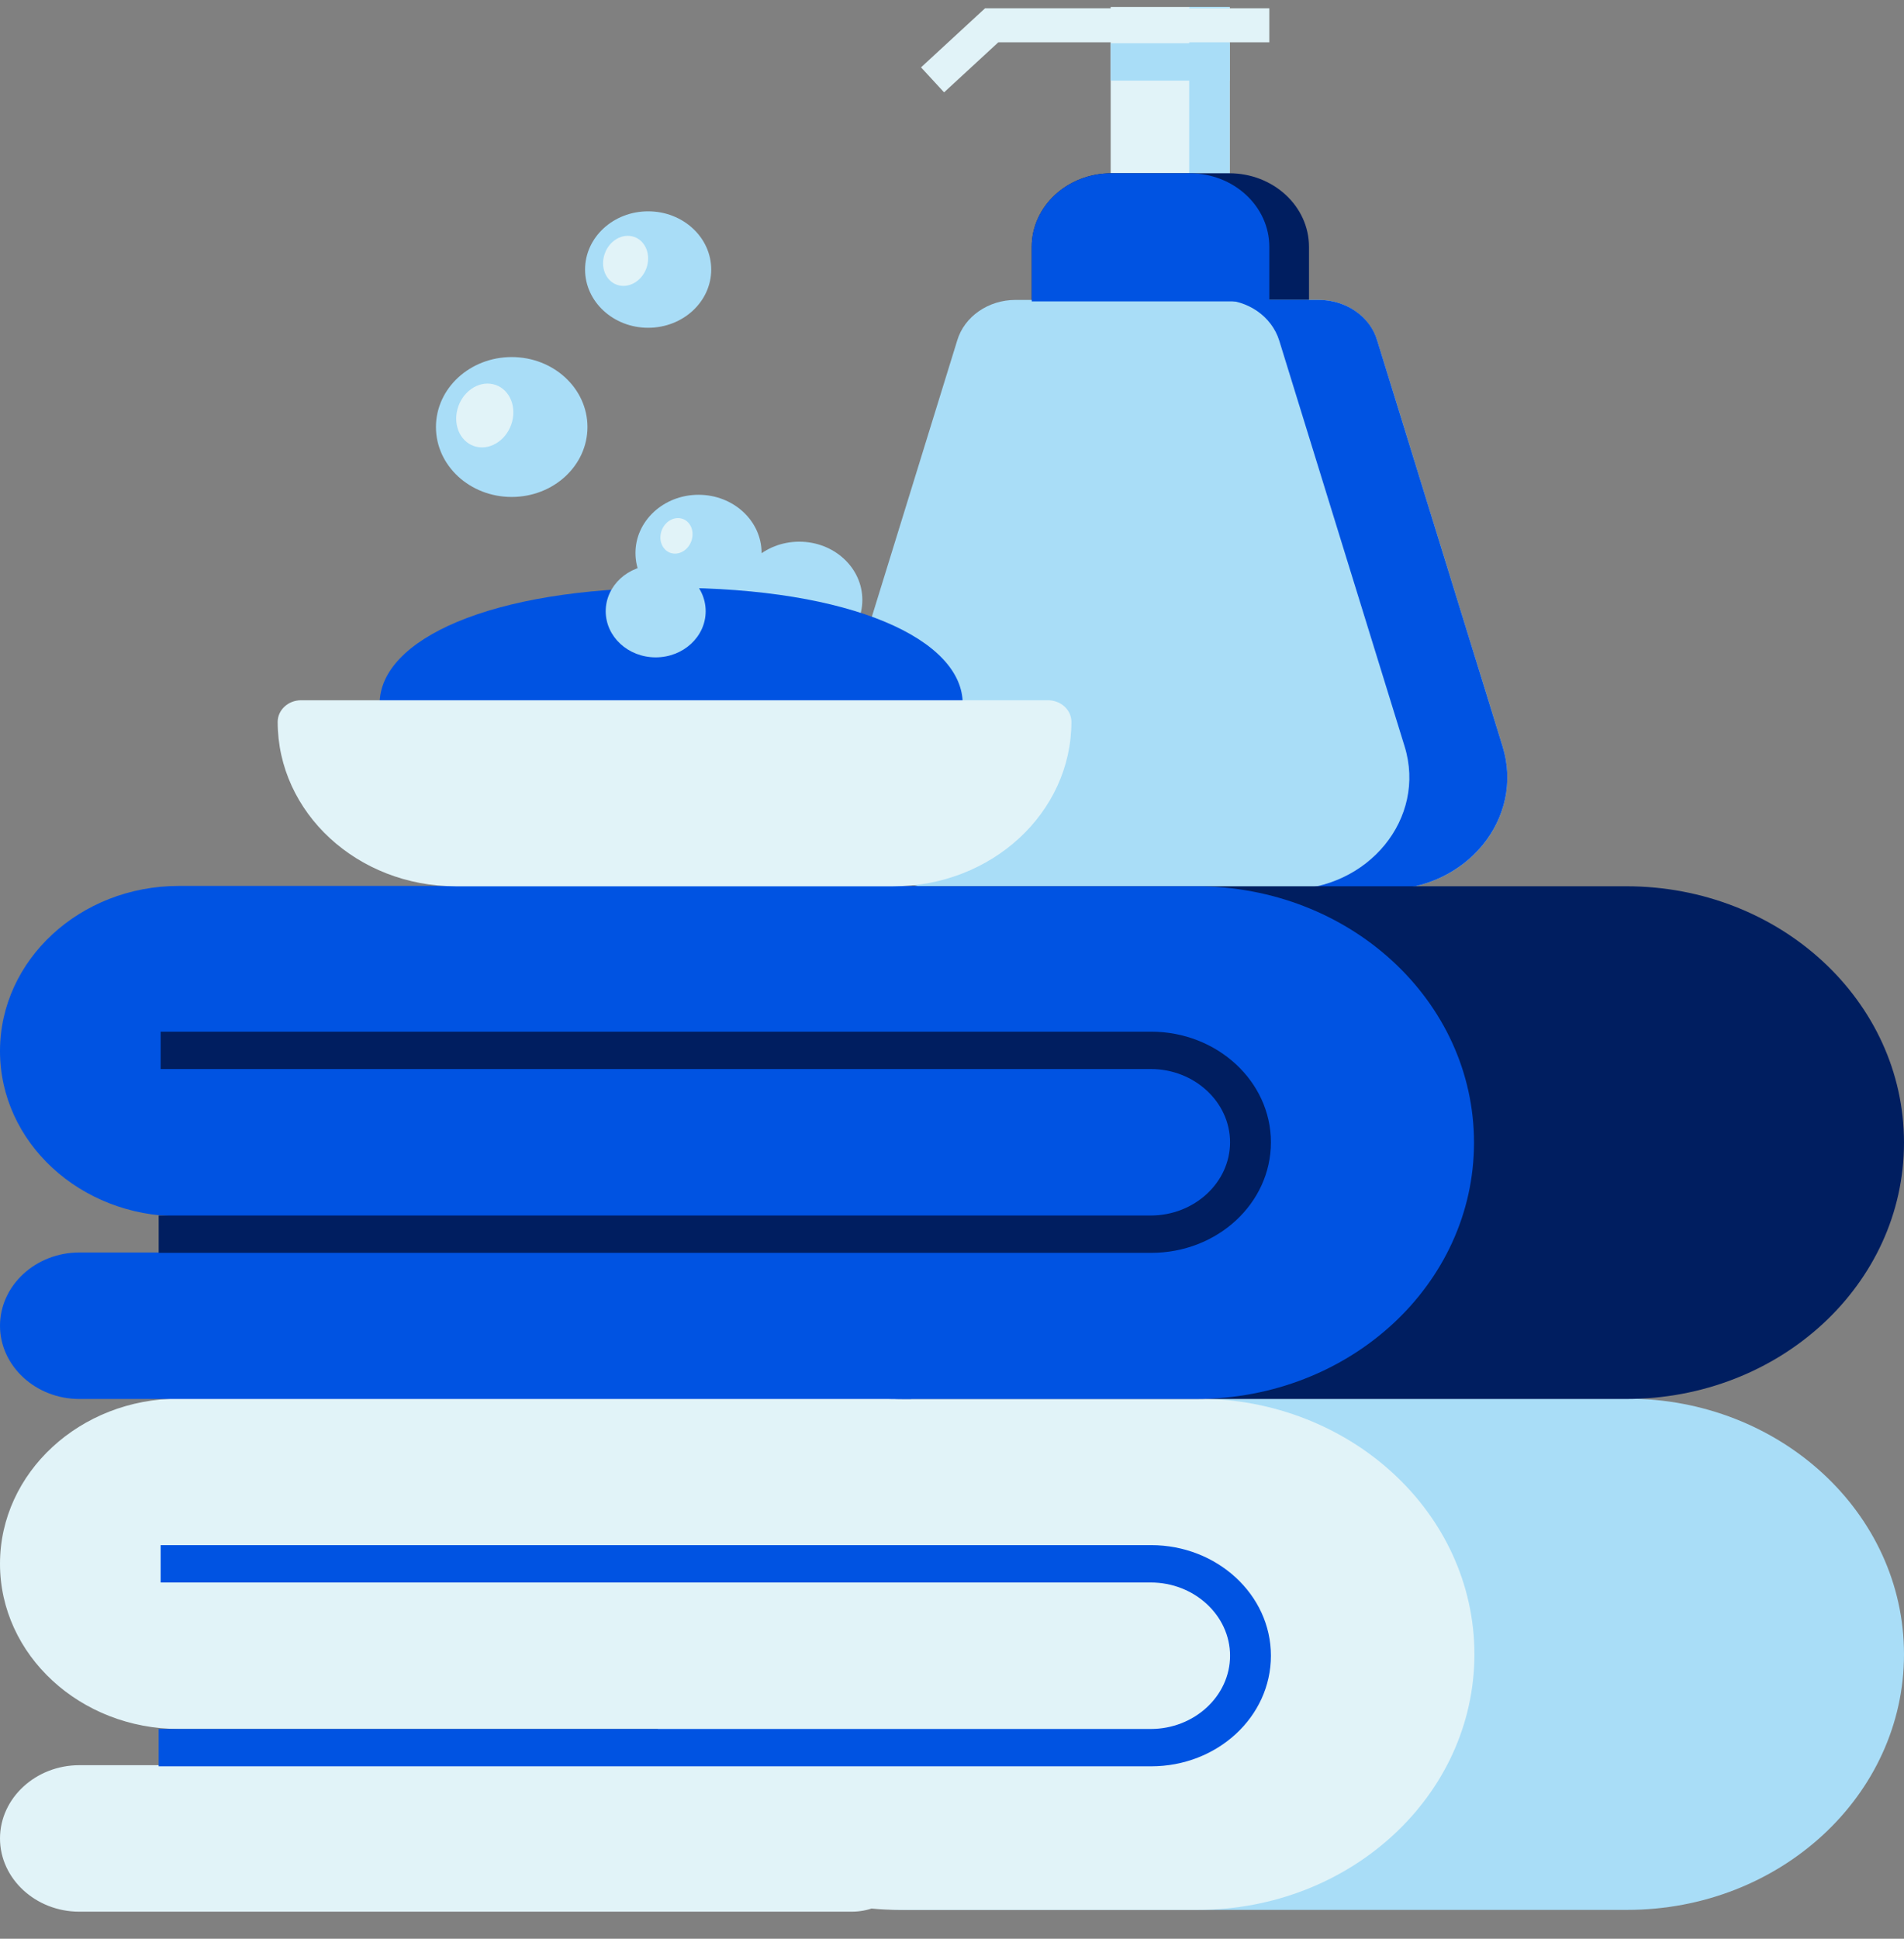 <svg width="56" height="57" viewBox="0 0 56 57" fill="none" xmlns="http://www.w3.org/2000/svg">
<rect x="0" y="0" width="56" height="57" fill="#808080" stroke="none"/>
<path d="M36.167 0.205H32.667V5.556H36.167V0.205Z" fill="#E1F3F8"/>
<path d="M36.167 0.205H34.977V5.556H36.167V0.205Z" fill="#A9DDF7"/>
<path d="M36.167 1.271H32.667V2.37H36.167V1.271Z" fill="#A9DDF7"/>
<path d="M30.333 8.862H38.5V7.258C38.5 6.063 37.45 5.094 36.155 5.094H32.69C31.395 5.094 30.345 6.063 30.345 7.258V8.862H30.333Z" fill="#001E60"/>
<path d="M24.442 21.944C23.788 24.054 25.503 26.154 27.883 26.154H40.752C43.132 26.154 44.847 24.054 44.193 21.944L40.507 10.014C40.285 9.303 39.585 8.818 38.792 8.818H29.867C29.073 8.818 28.362 9.303 28.152 10.014L24.465 21.944H24.442Z" fill="#A9DDF7"/>
<path d="M37.333 0.744H29.167L27.428 2.348" stroke="#E1F3F8" stroke-miterlimit="10"/>
<path d="M30.333 8.862H37.333V7.258C37.333 6.063 36.283 5.094 34.988 5.094H32.69C31.395 5.094 30.345 6.063 30.345 7.258V8.862H30.333Z" fill="#0053E2"/>
<path d="M40.752 26.154H37.87C40.25 26.154 41.965 24.054 41.312 21.944L37.625 10.014C37.403 9.303 36.703 8.818 35.91 8.818H38.792C39.585 8.818 40.297 9.303 40.507 10.014L44.193 21.944C44.847 24.054 43.132 26.154 40.752 26.154Z" fill="#0053E2"/>
<path d="M23.508 19.35C24.533 19.35 25.363 18.583 25.363 17.638C25.363 16.692 24.533 15.926 23.508 15.926C22.484 15.926 21.653 16.692 21.653 17.638C21.653 18.583 22.484 19.35 23.508 19.35Z" fill="#A9DDF7"/>
<path d="M20.545 17.971C21.57 17.971 22.4 17.204 22.4 16.259C22.4 15.313 21.57 14.547 20.545 14.547C19.521 14.547 18.69 15.313 18.69 16.259C18.69 17.204 19.521 17.971 20.545 17.971Z" fill="#A9DDF7"/>
<path d="M15.05 14.611C16.281 14.611 17.278 13.69 17.278 12.555C17.278 11.419 16.281 10.498 15.05 10.498C13.819 10.498 12.822 11.419 12.822 12.555C12.822 13.69 13.819 14.611 15.05 14.611Z" fill="#A9DDF7"/>
<path d="M15.063 12.395C15.197 11.887 14.944 11.394 14.499 11.295C14.055 11.195 13.586 11.527 13.453 12.036C13.32 12.545 13.572 13.037 14.017 13.137C14.461 13.236 14.93 12.904 15.063 12.395Z" fill="#E1F3F8"/>
<path d="M19.063 9.637C20.088 9.637 20.918 8.87 20.918 7.925C20.918 6.979 20.088 6.213 19.063 6.213C18.039 6.213 17.208 6.979 17.208 7.925C17.208 8.87 18.039 9.637 19.063 9.637Z" fill="#A9DDF7"/>
<path d="M28.315 20.694C28.315 22.579 24.477 24.108 19.74 24.108C15.003 24.108 11.165 22.579 11.165 20.694C11.165 18.81 14.408 17.281 19.74 17.281C25.072 17.281 28.315 18.81 28.315 20.694Z" fill="#0053E2"/>
<path d="M19.285 19.327C20.097 19.327 20.755 18.719 20.755 17.97C20.755 17.221 20.097 16.613 19.285 16.613C18.473 16.613 17.815 17.221 17.815 17.97C17.815 18.719 18.473 19.327 19.285 19.327Z" fill="#A9DDF7"/>
<path d="M19.035 7.811C19.139 7.412 18.94 7.026 18.589 6.947C18.238 6.869 17.869 7.129 17.765 7.528C17.66 7.927 17.86 8.313 18.211 8.392C18.561 8.47 18.93 8.21 19.035 7.811Z" fill="#E1F3F8"/>
<path d="M19.308 48.637C19.308 44.491 22.213 41.121 26.705 41.121H47.857C52.348 41.121 56 44.48 56 48.637C56 52.782 52.36 56.152 47.857 56.152H26.705C22.213 56.152 19.308 52.793 19.308 48.637Z" fill="#A9DDF7"/>
<path d="M19.063 48.637C19.063 44.491 21.968 41.121 26.46 41.121H35.222C39.713 41.121 43.365 44.48 43.365 48.637C43.365 52.782 39.725 56.152 35.222 56.152H26.46C21.968 56.152 19.063 52.793 19.063 48.637Z" fill="#E1F3F8"/>
<path d="M0 45.977C0 43.296 2.357 41.121 5.262 41.121H26.833C28.653 41.121 30.123 42.478 30.123 44.157V47.797C30.123 49.476 28.653 50.833 26.833 50.833H5.262C2.357 50.833 0 48.658 0 45.977Z" fill="#E1F3F8"/>
<path d="M2.333 51.898H25.048C26.017 51.898 26.798 52.62 26.798 53.514V54.59C26.798 55.484 26.017 56.205 25.048 56.205H2.333C1.05 56.205 0 55.236 0 54.052C0 52.867 1.05 51.898 2.333 51.898Z" fill="#E1F3F8"/>
<path d="M19.18 33.594C19.18 29.427 22.085 26.057 26.6 26.057H47.833C52.348 26.057 56 29.427 56 33.594C56 37.761 52.348 41.131 47.833 41.131H26.6C22.085 41.131 19.18 37.761 19.18 33.594Z" fill="#001E60"/>
<path d="M18.982 33.594C18.982 29.427 21.887 26.057 26.402 26.057H35.187C39.702 26.057 43.353 29.427 43.353 33.594C43.353 37.761 39.702 41.131 35.187 41.131H26.402C21.887 41.131 18.982 37.761 18.982 33.594Z" fill="#0053E2"/>
<path d="M0 30.903C0 28.222 2.357 26.047 5.262 26.047H26.833C28.653 26.047 30.123 27.404 30.123 29.083V32.722C30.123 34.402 28.653 35.759 26.833 35.759H5.262C2.357 35.759 0 33.584 0 30.903Z" fill="#0053E2"/>
<path d="M2.333 36.824H26.798V41.131H2.333C1.05 41.131 0 40.162 0 38.978C0 37.793 1.05 36.824 2.333 36.824Z" fill="#0053E2"/>
<path d="M33.845 36.835H4.667V35.737H33.845C35.128 35.737 36.178 34.768 36.178 33.584C36.178 32.399 35.128 31.43 33.845 31.43H4.725V30.332H33.857C35.793 30.332 37.38 31.786 37.38 33.584C37.38 35.382 35.805 36.835 33.857 36.835H33.845Z" fill="#001E60"/>
<path d="M33.845 51.931H4.667V50.833H33.845C35.128 50.833 36.178 49.864 36.178 48.679C36.178 47.495 35.128 46.526 33.845 46.526H4.725V45.428H33.857C35.793 45.428 37.38 46.881 37.38 48.679C37.38 50.477 35.805 51.931 33.857 51.931H33.845Z" fill="#0053E2"/>
<path d="M20.35 15.856C20.424 15.572 20.282 15.297 20.031 15.242C19.78 15.186 19.517 15.37 19.443 15.653C19.369 15.936 19.512 16.211 19.762 16.267C20.013 16.323 20.276 16.139 20.35 15.856Z" fill="#E1F3F8"/>
<path d="M8.855 20.588H30.823C31.197 20.588 31.512 20.868 31.512 21.223C31.512 23.893 29.167 26.058 26.273 26.058H13.405C10.512 26.058 8.167 23.893 8.167 21.223C8.167 20.879 8.47 20.588 8.855 20.588Z" fill="#E1F3F8"/>
</svg>
